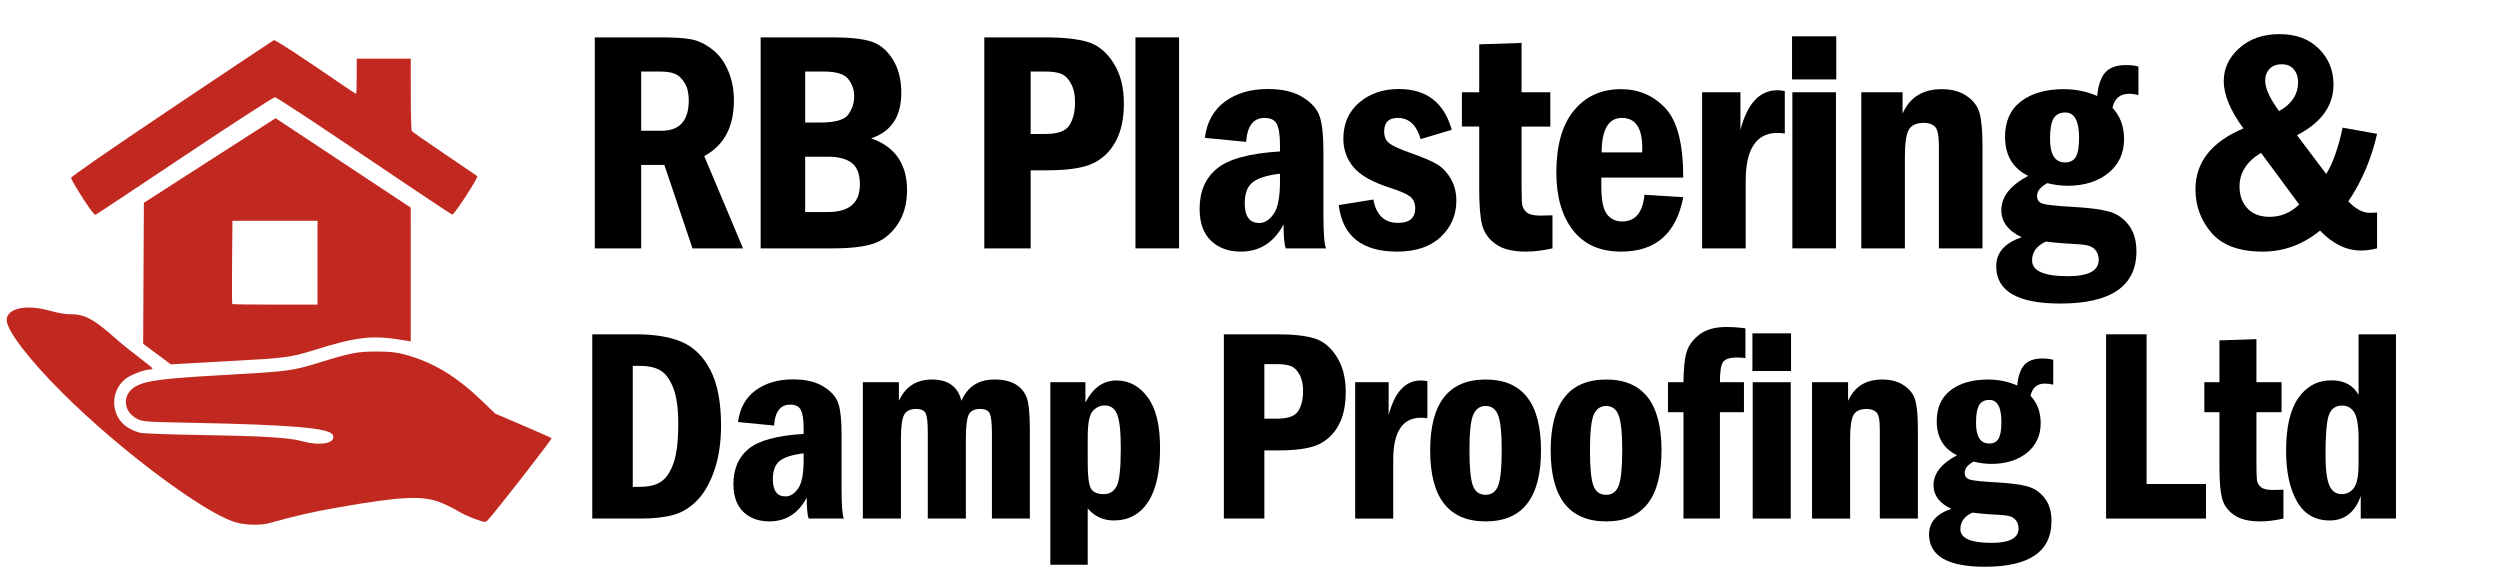 <?xml version="1.0" encoding="UTF-8" standalone="no"?>
<!-- Created with Inkscape (http://www.inkscape.org/) -->

<svg
   version="1.1"
   id="svg1121"
   width="1127.398"
   height="257.218"
   viewBox="0 0 1127.398 257.218"
   sodipodi:docname="web-logo.svg"
   inkscape:version="1.1 (c68e22c387, 2021-05-23)"
   xmlns:inkscape="http://www.inkscape.org/namespaces/inkscape"
   xmlns:sodipodi="http://sodipodi.sourceforge.net/DTD/sodipodi-0.dtd"
   xmlns="http://www.w3.org/2000/svg"
   xmlns:svg="http://www.w3.org/2000/svg">
  <defs
     id="defs1125" />
  <sodipodi:namedview
     id="namedview1123"
     pagecolor="#ffffff"
     bordercolor="#666666"
     borderopacity="1.0"
     inkscape:pageshadow="2"
     inkscape:pageopacity="0.0"
     inkscape:pagecheckerboard="0"
     showgrid="false"
     inkscape:zoom="0.66251446"
     inkscape:cx="465.65021"
     inkscape:cy="420.36818"
     inkscape:window-width="1920"
     inkscape:window-height="1017"
     inkscape:window-x="-8"
     inkscape:window-y="-8"
     inkscape:window-maximized="1"
     inkscape:current-layer="text3705"
     width="600px" />
  <g
     inkscape:groupmode="layer"
     inkscape:label="Image"
     id="g1127"
     transform="translate(-13.275,-9.371)">
    <g
       aria-label="RB Plastering &amp;
Damp Proofing Ltd"
       id="text3705"
       style="font-size:124.674px;line-height:0;letter-spacing:-3px;stroke-width:3.117">
      <path
         d="m 281.504,26.228 h 29.904 q 8.713,0 13.314,0.836 4.67,0.767 9.41,4.322 4.74,3.485 7.389,9.619 2.719,6.064 2.719,13.662 0,17.845 -13.383,25.094 l 17.496,41.614 H 325.558 L 312.872,83.735 h -10.456 v 37.641 h -20.912 z m 20.912,15.405 v 26.697 h 9.201 q 12.268,0 12.268,-13.732 0,-4.74 -1.812,-7.737 -1.812,-3.067 -4.252,-4.113 -2.37,-1.115 -7.04,-1.115 z"
         style="font-size:142.757px;line-height:0.95;font-family:'Franklin Gothic Demi Cond';-inkscape-font-specification:'Franklin Gothic Demi Cond'"
         id="path54394" />
      <path
         d="m 356.296,26.228 h 32.483 q 11.432,0 17.217,1.812 5.855,1.812 9.759,7.946 3.973,6.134 3.973,15.266 0,15.963 -13.593,20.493 16.172,5.716 16.172,23.351 0,9.271 -4.391,15.684 -4.391,6.343 -10.874,8.504 -6.413,2.091 -18.263,2.091 h -32.483 z m 20.075,38.408 h 6.761 q 10.107,0 12.686,-3.625 2.649,-3.625 2.649,-8.295 0,-4.322 -2.649,-7.668 -2.579,-3.416 -11.153,-3.416 h -8.295 z m 0,40.36 h 10.247 q 14.429,0 14.429,-12.408 0,-6.901 -3.625,-9.689 -3.555,-2.858 -10.804,-2.858 h -10.247 z"
         style="font-size:142.757px;line-height:0.95;font-family:'Franklin Gothic Demi Cond';-inkscape-font-specification:'Franklin Gothic Demi Cond'"
         id="path54396" />
      <path
         d="m 457.154,26.228 h 27.394 q 12.477,0 19.308,2.091 6.901,2.091 11.571,9.48 4.67,7.319 4.67,18.193 0,10.456 -3.764,17.287 -3.764,6.831 -10.456,9.898 -6.622,2.997 -20.424,2.997 h -7.389 v 35.201 h -20.912 z m 20.912,15.405 v 28.161 h 6.483 q 8.574,0 11.013,-3.973 2.509,-3.973 2.509,-10.316 0,-5.367 -1.952,-8.643 -1.882,-3.346 -4.461,-4.252 -2.509,-0.976 -7.11,-0.976 z"
         style="font-size:142.757px;line-height:0.95;font-family:'Franklin Gothic Demi Cond';-inkscape-font-specification:'Franklin Gothic Demi Cond'"
         id="path54398" />
      <path
         d="m 525.324,26.228 h 19.657 v 95.148 h -19.657 z"
         style="font-size:142.757px;line-height:0.95;font-family:'Franklin Gothic Demi Cond';-inkscape-font-specification:'Franklin Gothic Demi Cond'"
         id="path54400" />
      <path
         d="m 575.23,73.349 -18.611,-1.812 q 1.324,-10.595 8.992,-16.311 7.737,-5.716 19.448,-5.716 9.898,0 15.893,3.834 5.995,3.764 7.528,8.783 1.603,5.019 1.603,15.544 v 28.091 q 0,13.105 1.185,15.614 h -18.193 q -0.976,-2.858 -0.976,-10.804 -6.483,12.268 -19.308,12.268 -8.225,0 -13.383,-4.879 -5.158,-4.949 -5.158,-14.359 0,-11.78 7.807,-18.193 7.807,-6.483 28.44,-7.737 v -2.649 q 0,-7.04 -1.464,-9.759 -1.394,-2.719 -5.507,-2.719 -7.528,0 -8.295,10.804 z m 15.266,14.359 q -8.574,0.976 -12.268,3.834 -3.625,2.788 -3.625,9.48 0,8.922 6.552,8.922 3.555,0 6.413,-3.973 2.928,-4.043 2.928,-14.778 z"
         style="font-size:142.757px;line-height:0.95;font-family:'Franklin Gothic Demi Cond';-inkscape-font-specification:'Franklin Gothic Demi Cond'"
         id="path54402" />
      <path
         d="m 667.936,67.911 -14.011,4.182 q -2.788,-9.55 -10.316,-9.55 -6.134,0 -6.134,6.134 0,3.485 2.3,5.298 2.3,1.812 9.48,4.322 8.086,2.858 11.85,5.019 3.764,2.161 6.343,6.552 2.579,4.322 2.579,9.968 0,9.759 -7.04,16.381 -7.04,6.622 -19.657,6.622 -23.77,0 -26.349,-20.981 l 15.614,-2.509 q 1.952,10.526 11.083,10.526 7.807,0 7.807,-6.552 0,-3.485 -2.3,-5.298 -2.3,-1.812 -8.922,-3.904 -12.129,-3.904 -16.66,-9.41 -4.531,-5.507 -4.531,-12.756 0,-10.177 7.11,-16.311 7.18,-6.134 17.914,-6.134 18.751,0 23.839,18.402 z"
         style="font-size:142.757px;line-height:0.95;font-family:'Franklin Gothic Demi Cond';-inkscape-font-specification:'Franklin Gothic Demi Cond'"
         id="path54404" />
      <path
         d="m 680.341,29.364 19.099,-0.627 V 50.973 h 12.965 v 15.475 h -12.965 v 25.861 q 0,7.18 0.279,9.341 0.349,2.091 2.091,3.555 1.812,1.394 5.995,1.394 2.231,0 5.576,-0.139 v 14.917 q -6.552,1.464 -11.989,1.464 -8.922,0 -13.662,-3.416 -4.74,-3.416 -6.064,-8.574 -1.324,-5.158 -1.324,-16.381 V 66.448 h -7.807 V 50.973 h 7.807 z"
         style="font-size:142.757px;line-height:0.95;font-family:'Franklin Gothic Demi Cond';-inkscape-font-specification:'Franklin Gothic Demi Cond'"
         id="path54406" />
      <path
         d="m 772.35,89.451 h -36.944 v 3.904 q 0,9.48 2.579,12.686 2.579,3.206 6.761,3.206 8.992,0 10.107,-12.059 l 17.496,1.115 q -4.67,24.536 -27.952,24.536 -14.359,0 -21.818,-9.689 -7.458,-9.689 -7.458,-25.93 0,-18.333 7.877,-27.952 7.946,-9.689 21.26,-9.689 11.989,0 20.006,8.574 8.086,8.504 8.086,31.298 z M 753.808,78.089 q 0.07,-1.255 0.07,-1.952 0,-13.593 -9.201,-13.593 -9.062,0 -9.131,15.544 z"
         style="font-size:142.757px;line-height:0.95;font-family:'Franklin Gothic Demi Cond';-inkscape-font-specification:'Franklin Gothic Demi Cond'"
         id="path54408" />
      <path
         d="m 780.851,50.973 h 17.287 v 17.008 q 4.67,-17.914 16.66,-17.914 1.464,0 3.346,0.349 v 19.169 q -2.161,-0.279 -3.276,-0.279 -14.359,0 -14.359,21.748 v 30.322 h -19.657 z"
         id="path54410" />
      <path
         d="m 841.353,45.187 h -19.936 V 25.74 h 19.936 z m -19.796,5.786 h 19.657 v 70.403 h -19.657 z"
         id="path54412" />
      <path
         d="m 852.643,50.973 h 18.611 v 9.619 q 4.879,-11.013 17.636,-11.013 6.901,0 11.362,3.137 4.531,3.067 5.786,7.877 1.255,4.81 1.255,14.638 V 121.376 H 887.635 V 75.231 q 0,-7.11 -1.812,-8.783 -1.812,-1.673 -4.879,-1.673 -5.298,0 -6.971,3.276 -1.673,3.206 -1.673,12.059 v 41.266 h -19.657 z"
         style="font-size:142.757px;line-height:0.95;font-family:'Franklin Gothic Demi Cond';-inkscape-font-specification:'Franklin Gothic Demi Cond'"
         id="path54414" />
      <path
         d="M 977.622,39.402 V 52.228 q -2.231,-0.558 -4.252,-0.558 -6.134,0 -7.458,6.343 5.228,5.507 5.228,14.081 0,9.55 -7.11,15.335 -7.11,5.716 -18.402,5.716 -4.322,0 -9.131,-1.185 -4.601,2.509 -4.601,5.786 0,2.649 2.579,3.485 2.579,0.836 14.081,1.464 10.595,0.627 15.823,2.091 5.298,1.464 8.783,5.995 3.555,4.531 3.555,11.92 0,23.56 -34.365,23.56 -28.858,0 -28.858,-16.799 0,-9.271 11.501,-13.105 -9.201,-4.322 -9.201,-12.198 0,-9.062 12.129,-15.475 -10.456,-5.158 -10.456,-17.566 0,-10.526 7.18,-16.032 7.249,-5.507 19.308,-5.507 8.016,0 15.056,3.067 0.767,-7.528 3.764,-10.735 2.997,-3.206 9.41,-3.206 3.067,0 5.437,0.697 z m -26.767,32.065 q 0,-11.362 -6.204,-11.362 -3.764,0 -5.367,2.788 -1.534,2.719 -1.534,9.062 0,10.665 6.761,10.665 3.416,0 4.879,-2.509 1.464,-2.509 1.464,-8.643 z m -14.987,46.842 q -6.204,2.858 -6.204,8.504 0,7.11 16.172,7.11 13.871,0 13.871,-7.389 0,-2.719 -1.534,-4.461 -1.464,-1.673 -3.834,-2.091 -2.3,-0.488 -9.759,-0.836 -4.391,-0.279 -8.713,-0.836 z"
         style="font-size:142.757px;line-height:0.95;font-family:'Franklin Gothic Demi Cond';-inkscape-font-specification:'Franklin Gothic Demi Cond'"
         id="path54416" />
      <path
         d="m 1069.698,66.936 15.544,2.788 q -3.834,16.869 -12.965,30.461 4.949,5.158 9.689,5.158 0.627,0 3.276,-0.139 v 16.172 q -3.904,0.976 -7.249,0.976 -9.898,0 -18.472,-8.992 -11.641,9.48 -25.861,9.48 -15.753,0 -23.073,-8.434 -7.249,-8.434 -7.249,-19.657 0,-18.333 21.609,-27.464 -8.853,-12.129 -8.853,-21.33 0,-8.574 6.971,-14.847 7.04,-6.343 18.123,-6.343 11.223,0 17.775,6.552 6.622,6.552 6.622,16.172 0,14.359 -16.451,22.863 l 13.174,17.496 q 4.531,-7.389 7.389,-20.912 z m -28.649,-7.458 q 8.574,-4.81 8.574,-13.105 0,-3.346 -1.882,-5.646 -1.812,-2.37 -5.507,-2.37 -3.555,0 -5.507,2.091 -1.952,2.091 -1.952,5.367 0,5.089 6.274,13.662 z m -8.155,18.821 q -9.689,5.855 -9.689,15.196 0,5.995 3.555,9.828 3.555,3.834 10.038,3.834 7.598,0 13.314,-5.576 z"
         style="font-size:142.757px;line-height:0.95;font-family:'Franklin Gothic Demi Cond';-inkscape-font-specification:'Franklin Gothic Demi Cond'"
         id="path54418" />
      <path
         d="m 280.365,160.127 h 19.663 q 12.784,0 20.759,3.47 8.036,3.409 12.845,12.662 4.809,9.253 4.809,25.02 0,11.201 -2.922,19.906 -2.922,8.644 -7.67,13.636 -4.748,4.992 -10.714,6.696 -5.966,1.705 -14.915,1.705 h -21.854 z m 18.263,14.245 v 54.545 h 3.105 q 6.331,0 9.801,-2.435 3.47,-2.435 5.54,-8.462 2.07,-6.088 2.07,-17.532 0,-10.592 -2.313,-16.315 -2.252,-5.722 -5.722,-7.731 -3.409,-2.07 -9.375,-2.07 z"
         style="line-height:0.95;font-family:'Franklin Gothic Demi Cond';-inkscape-font-specification:'Franklin Gothic Demi Cond'"
         id="path54420" />
      <path
         d="m 362.348,201.279 -16.254,-1.583 q 1.157,-9.253 7.853,-14.245 6.757,-4.992 16.984,-4.992 8.644,0 13.88,3.348 5.235,3.287 6.575,7.67 1.4,4.383 1.4,13.575 v 24.533 q 0,11.445 1.035,13.636 h -15.889 q -0.852,-2.496 -0.852,-9.436 -5.661,10.714 -16.863,10.714 -7.183,0 -11.688,-4.261 -4.505,-4.322 -4.505,-12.54 0,-10.288 6.818,-15.889 6.818,-5.661 24.837,-6.757 V 202.74 q 0,-6.148 -1.278,-8.523 -1.218,-2.374 -4.809,-2.374 -6.575,0 -7.244,9.436 z m 13.332,12.54 q -7.488,0.852 -10.714,3.348 -3.166,2.435 -3.166,8.279 0,7.792 5.722,7.792 3.105,0 5.601,-3.47 2.557,-3.531 2.557,-12.906 z"
         style="line-height:0.95;font-family:'Franklin Gothic Demi Cond';-inkscape-font-specification:'Franklin Gothic Demi Cond'"
         id="path54422" />
      <path
         d="m 402.388,181.738 h 16.254 v 8.401 q 4.383,-9.618 14.915,-9.618 10.958,0 13.271,9.618 4.14,-9.618 14.915,-9.618 6.027,0 9.558,2.192 3.592,2.192 4.992,6.027 1.4,3.774 1.4,14.306 v 40.178 h -17.106 v -38.413 q 0,-6.879 -0.974,-8.949 -0.974,-2.07 -4.322,-2.07 -4.018,0 -5.235,2.739 -1.218,2.679 -1.218,10.897 v 35.795 H 431.669 V 204.262 q 0,-6.575 -0.974,-8.523 -0.913,-1.948 -4.261,-1.948 -4.14,0 -5.54,2.861 -1.339,2.8 -1.339,10.775 v 35.795 h -17.167 z"
         style="line-height:0.95;font-family:'Franklin Gothic Demi Cond';-inkscape-font-specification:'Franklin Gothic Demi Cond'"
         id="path54424" />
      <path
         d="m 486.927,181.738 h 15.828 v 9.192 q 5.053,-9.984 14.001,-9.984 8.462,0 14.062,7.549 5.601,7.488 5.601,22.95 0,16.193 -5.479,24.411 -5.479,8.218 -15.402,8.218 -7.122,0 -11.749,-5.418 v 25.385 H 486.927 Z m 16.863,36.343 q 0,8.827 1.4,11.506 1.461,2.618 5.844,2.618 3.896,0 5.783,-3.531 1.887,-3.531 1.887,-17.106 0,-11.323 -1.644,-15.341 -1.644,-4.018 -5.54,-4.018 -3.226,0 -5.479,2.557 -2.252,2.496 -2.252,11.688 z"
         style="line-height:0.95;font-family:'Franklin Gothic Demi Cond';-inkscape-font-specification:'Franklin Gothic Demi Cond'"
         id="path54426" />
      <path
         d="m 565.18,160.127 h 23.924 q 10.897,0 16.863,1.826 6.027,1.826 10.105,8.279 4.079,6.392 4.079,15.889 0,9.131 -3.287,15.097 -3.287,5.966 -9.131,8.644 -5.783,2.618 -17.837,2.618 h -6.453 v 30.742 h -18.263 z m 18.263,13.454 v 24.594 h 5.661 q 7.488,0 9.618,-3.47 2.192,-3.47 2.192,-9.01 0,-4.687 -1.705,-7.549 -1.644,-2.922 -3.896,-3.713 -2.192,-0.852 -6.209,-0.852 z"
         style="line-height:0.95;font-family:'Franklin Gothic Demi Cond';-inkscape-font-specification:'Franklin Gothic Demi Cond'"
         id="path54428" />
      <path
         d="m 624.395,181.738 h 15.097 v 14.854 q 4.079,-15.645 14.549,-15.645 1.278,0 2.922,0.304 v 16.741 q -1.887,-0.243 -2.861,-0.243 -12.54,0 -12.54,18.993 v 26.481 h -17.167 z"
         style="line-height:0.95;font-family:'Franklin Gothic Demi Cond';-inkscape-font-specification:'Franklin Gothic Demi Cond'"
         id="path54430" />
      <path
         d="m 708.204,212.48 q 0,32.021 -24.959,32.021 -25.02,0 -25.02,-32.021 0,-31.96 25.02,-31.96 24.959,0 24.959,31.96 z m -17.715,0 q 0,-11.749 -1.644,-15.889 -1.583,-4.14 -5.601,-4.14 -3.896,0 -5.601,3.957 -1.705,3.896 -1.705,16.071 0,11.262 1.461,15.645 1.461,4.383 5.844,4.383 4.2,0 5.722,-4.322 1.522,-4.383 1.522,-15.706 z"
         style="line-height:0.95;font-family:'Franklin Gothic Demi Cond';-inkscape-font-specification:'Franklin Gothic Demi Cond'"
         id="path54432" />
      <path
         d="m 762.549,212.48 q 0,32.021 -24.959,32.021 -25.02,0 -25.02,-32.021 0,-31.96 25.02,-31.96 24.959,0 24.959,31.96 z m -17.715,0 q 0,-11.749 -1.644,-15.889 -1.583,-4.14 -5.601,-4.14 -3.896,0 -5.601,3.957 -1.705,3.896 -1.705,16.071 0,11.262 1.461,15.645 1.461,4.383 5.844,4.383 4.2,0 5.722,-4.322 1.522,-4.383 1.522,-15.706 z"
         style="line-height:0.95;font-family:'Franklin Gothic Demi Cond';-inkscape-font-specification:'Franklin Gothic Demi Cond'"
         id="path54434" />
      <path
         d="m 788.891,181.738 h 10.836 v 13.514 h -10.836 v 47.97 h -16.437 v -47.97 h -7.001 v -13.514 h 7.001 q 0.061,-9.071 1.4,-13.575 1.339,-4.505 5.783,-7.914 4.444,-3.409 12.114,-3.409 4.505,0 8.644,0.609 v 13.393 q -2.07,-0.243 -3.835,-0.243 -4.931,0 -6.331,2.131 -1.339,2.07 -1.339,9.01 z"
         id="path54436" />
      <path
         d="m 820.956,176.685 h -17.411 v -16.984 h 17.411 z m -17.289,5.053 h 17.167 v 61.485 h -17.167 z"
         id="path54438" />
      <path
         d="m 830.436,181.738 h 16.254 v 8.401 q 4.261,-9.618 15.402,-9.618 6.027,0 9.923,2.739 3.957,2.679 5.053,6.879 1.096,4.2 1.096,12.784 v 40.3 h -17.167 v -40.3 q 0,-6.209 -1.583,-7.67 -1.583,-1.461 -4.261,-1.461 -4.627,0 -6.088,2.861 -1.461,2.8 -1.461,10.532 v 36.039 H 830.436 Z"
         style="line-height:0.95;font-family:'Franklin Gothic Demi Cond';-inkscape-font-specification:'Franklin Gothic Demi Cond'"
         id="path54440" />
      <path
         d="m 939.204,171.632 v 11.201 q -1.948,-0.487 -3.713,-0.487 -5.357,0 -6.514,5.54 4.566,4.809 4.566,12.297 0,8.34 -6.209,13.393 -6.209,4.992 -16.071,4.992 -3.774,0 -7.975,-1.035 -4.018,2.192 -4.018,5.053 0,2.313 2.252,3.044 2.252,0.731 12.297,1.278 9.253,0.548 13.819,1.826 4.627,1.278 7.67,5.235 3.105,3.957 3.105,10.41 0,20.576 -30.012,20.576 -25.203,0 -25.203,-14.671 0,-8.097 10.045,-11.445 -8.036,-3.774 -8.036,-10.653 0,-7.914 10.592,-13.514 -9.131,-4.505 -9.131,-15.341 0,-9.192 6.27,-14.001 6.331,-4.809 16.863,-4.809 7.001,0 13.149,2.679 0.67,-6.575 3.287,-9.375 2.618,-2.8 8.218,-2.8 2.679,0 4.748,0.609 z m -23.376,28.003 q 0,-9.923 -5.418,-9.923 -3.287,0 -4.687,2.435 -1.339,2.374 -1.339,7.914 0,9.314 5.905,9.314 2.983,0 4.261,-2.192 1.278,-2.192 1.278,-7.549 z m -13.088,40.909 q -5.418,2.496 -5.418,7.427 0,6.209 14.123,6.209 12.114,0 12.114,-6.453 0,-2.374 -1.339,-3.896 -1.278,-1.461 -3.348,-1.826 -2.009,-0.426 -8.523,-0.731 -3.835,-0.243 -7.609,-0.731 z"
         style="line-height:0.95;font-family:'Franklin Gothic Demi Cond';-inkscape-font-specification:'Franklin Gothic Demi Cond'"
         id="path54442" />
      <path
         d="m 963.033,160.127 h 18.263 v 67.511 h 26.785 v 15.584 h -45.048 z"
         style="line-height:0.95;font-family:'Franklin Gothic Demi Cond';-inkscape-font-specification:'Franklin Gothic Demi Cond'"
         id="path54444" />
      <path
         d="m 1014.152,162.866 16.68,-0.548 v 19.419 h 11.323 v 13.514 h -11.323 v 22.585 q 0,6.27 0.243,8.157 0.304,1.826 1.826,3.105 1.583,1.218 5.235,1.218 1.948,0 4.87,-0.122 v 13.027 q -5.722,1.278 -10.471,1.278 -7.792,0 -11.932,-2.983 -4.139,-2.983 -5.296,-7.488 -1.157,-4.505 -1.157,-14.306 v -24.472 h -6.818 v -13.514 h 6.818 z"
         id="path54446" />
      <path
         d="m 1076.898,160.127 h 16.863 v 83.096 h -15.889 v -10.166 q -3.896,11.019 -14.001,11.019 -9.923,0 -14.793,-8.644 -4.87,-8.644 -4.87,-22.707 0,-16.01 5.54,-23.924 5.601,-7.914 14.915,-7.914 8.584,0 12.236,6.575 z m 0,47.362 q 0,-9.071 -1.948,-12.114 -1.887,-3.105 -5.54,-3.105 -4.322,0 -5.905,4.261 -1.522,4.261 -1.522,17.654 0,9.984 1.704,14.001 1.705,4.018 5.601,4.018 3.287,0 5.418,-2.679 2.192,-2.739 2.192,-11.14 z"
         id="path54448" />
    </g>
    <path
       style="fill:#c12920;fill-opacity:1;stroke-width:0.609"
       d="m 120.242,245.098 c -13.37,-3.234 -52.33,-32.164 -78.699,-58.439 -15.09,-15.036 -25.25,-28.286 -25.25,-32.928 0,-5.411 8.873,-7.268 19.806,-4.144 3.23,0.923 6.863,1.538 8.837,1.497 6.299,-0.133 10.74,2.232 20.416,10.869 2.346,2.095 7.008,5.873 10.36,8.396 3.352,2.523 6.186,4.825 6.297,5.115 0.112,0.29 -0.339,0.527 -1.002,0.527 -2.555,0 -9.056,2.488 -11.255,4.307 -7.127,5.896 -6.531,17.007 1.175,21.894 1.5,0.951 4.012,2.009 5.584,2.35 1.571,0.342 13.36,0.781 26.197,0.977 28.35,0.433 40.979,1.188 46.782,2.797 8.418,2.334 15.329,0.973 13.905,-2.738 -1.222,-3.184 -18.561,-4.675 -64.698,-5.563 -19.669,-0.379 -21.043,-0.478 -23.458,-1.7 -6.596,-3.337 -7.029,-11.092 -0.82,-14.67 4.615,-2.659 12.133,-3.619 40.905,-5.22 27.808,-1.548 29.861,-1.819 41.87,-5.526 14.461,-4.465 17.358,-5.02 26.081,-4.998 5.731,0.014 8.776,0.33 12.295,1.276 12.996,3.494 23.372,9.722 35.24,21.151 l 5.79,5.576 12.493,5.331 c 6.871,2.932 12.683,5.513 12.914,5.737 0.367,0.354 -25.705,33.83 -28.749,36.913 -1.126,1.14 -1.225,1.132 -5.782,-0.486 -2.55,-0.905 -5.898,-2.446 -7.441,-3.425 -1.543,-0.978 -4.892,-2.662 -7.442,-3.742 -8.344,-3.534 -17.898,-3.128 -46.992,1.996 -12.003,2.114 -18.374,3.565 -30.756,7.007 -3.805,1.058 -9.908,1.001 -14.604,-0.134 z m -36.155,-76.046 -6.252,-4.627 0.158,-31.796 0.158,-31.796 19.197,-12.346 C 107.905,81.696 121.272,73.11 127.051,69.405 l 10.507,-6.735 30.476,20.171 30.476,20.171 V 133.171 163.33 l -1.981,-0.34 c -15.343,-2.631 -21.67,-1.967 -42.126,4.418 -9.732,3.038 -12.92,3.468 -34.204,4.609 -9.385,0.503 -19.943,1.083 -23.463,1.288 l -6.399,0.373 z m 72.375,-41.207 v -18.892 h -19.18 -19.18 l -0.17,18.639 c -0.093,10.251 -0.055,18.753 0.084,18.892 0.14,0.139 8.847,0.253 19.349,0.253 h 19.095 z M 50.479,98.537 C 47.679,94.135 45.355,90.119 45.314,89.613 45.269,89.038 62.26,77.279 90.643,58.243 115.615,41.496 136.372,27.657 136.772,27.49 c 0.617,-0.258 11.761,7.022 32.038,20.931 2.602,1.785 4.865,3.245 5.028,3.245 0.163,0 0.297,-3.565 0.297,-7.923 v -7.923 h 12.188 12.188 l 0.009,15.997 c 0.005,8.799 0.211,16.294 0.457,16.656 0.246,0.362 6.892,4.996 14.769,10.299 7.877,5.302 14.523,9.814 14.768,10.027 0.622,0.538 -10.365,17.426 -11.282,17.341 C 216.825,106.104 198.938,94.184 177.486,79.653 156.035,65.122 137.935,53.223 137.264,53.212 136.594,53.2 118.269,65.068 96.542,79.584 74.814,94.1 56.707,106.104 56.304,106.259 c -0.426,0.163 -2.871,-3.078 -5.825,-7.722 z"
       id="path1242" />
  </g>
</svg>
